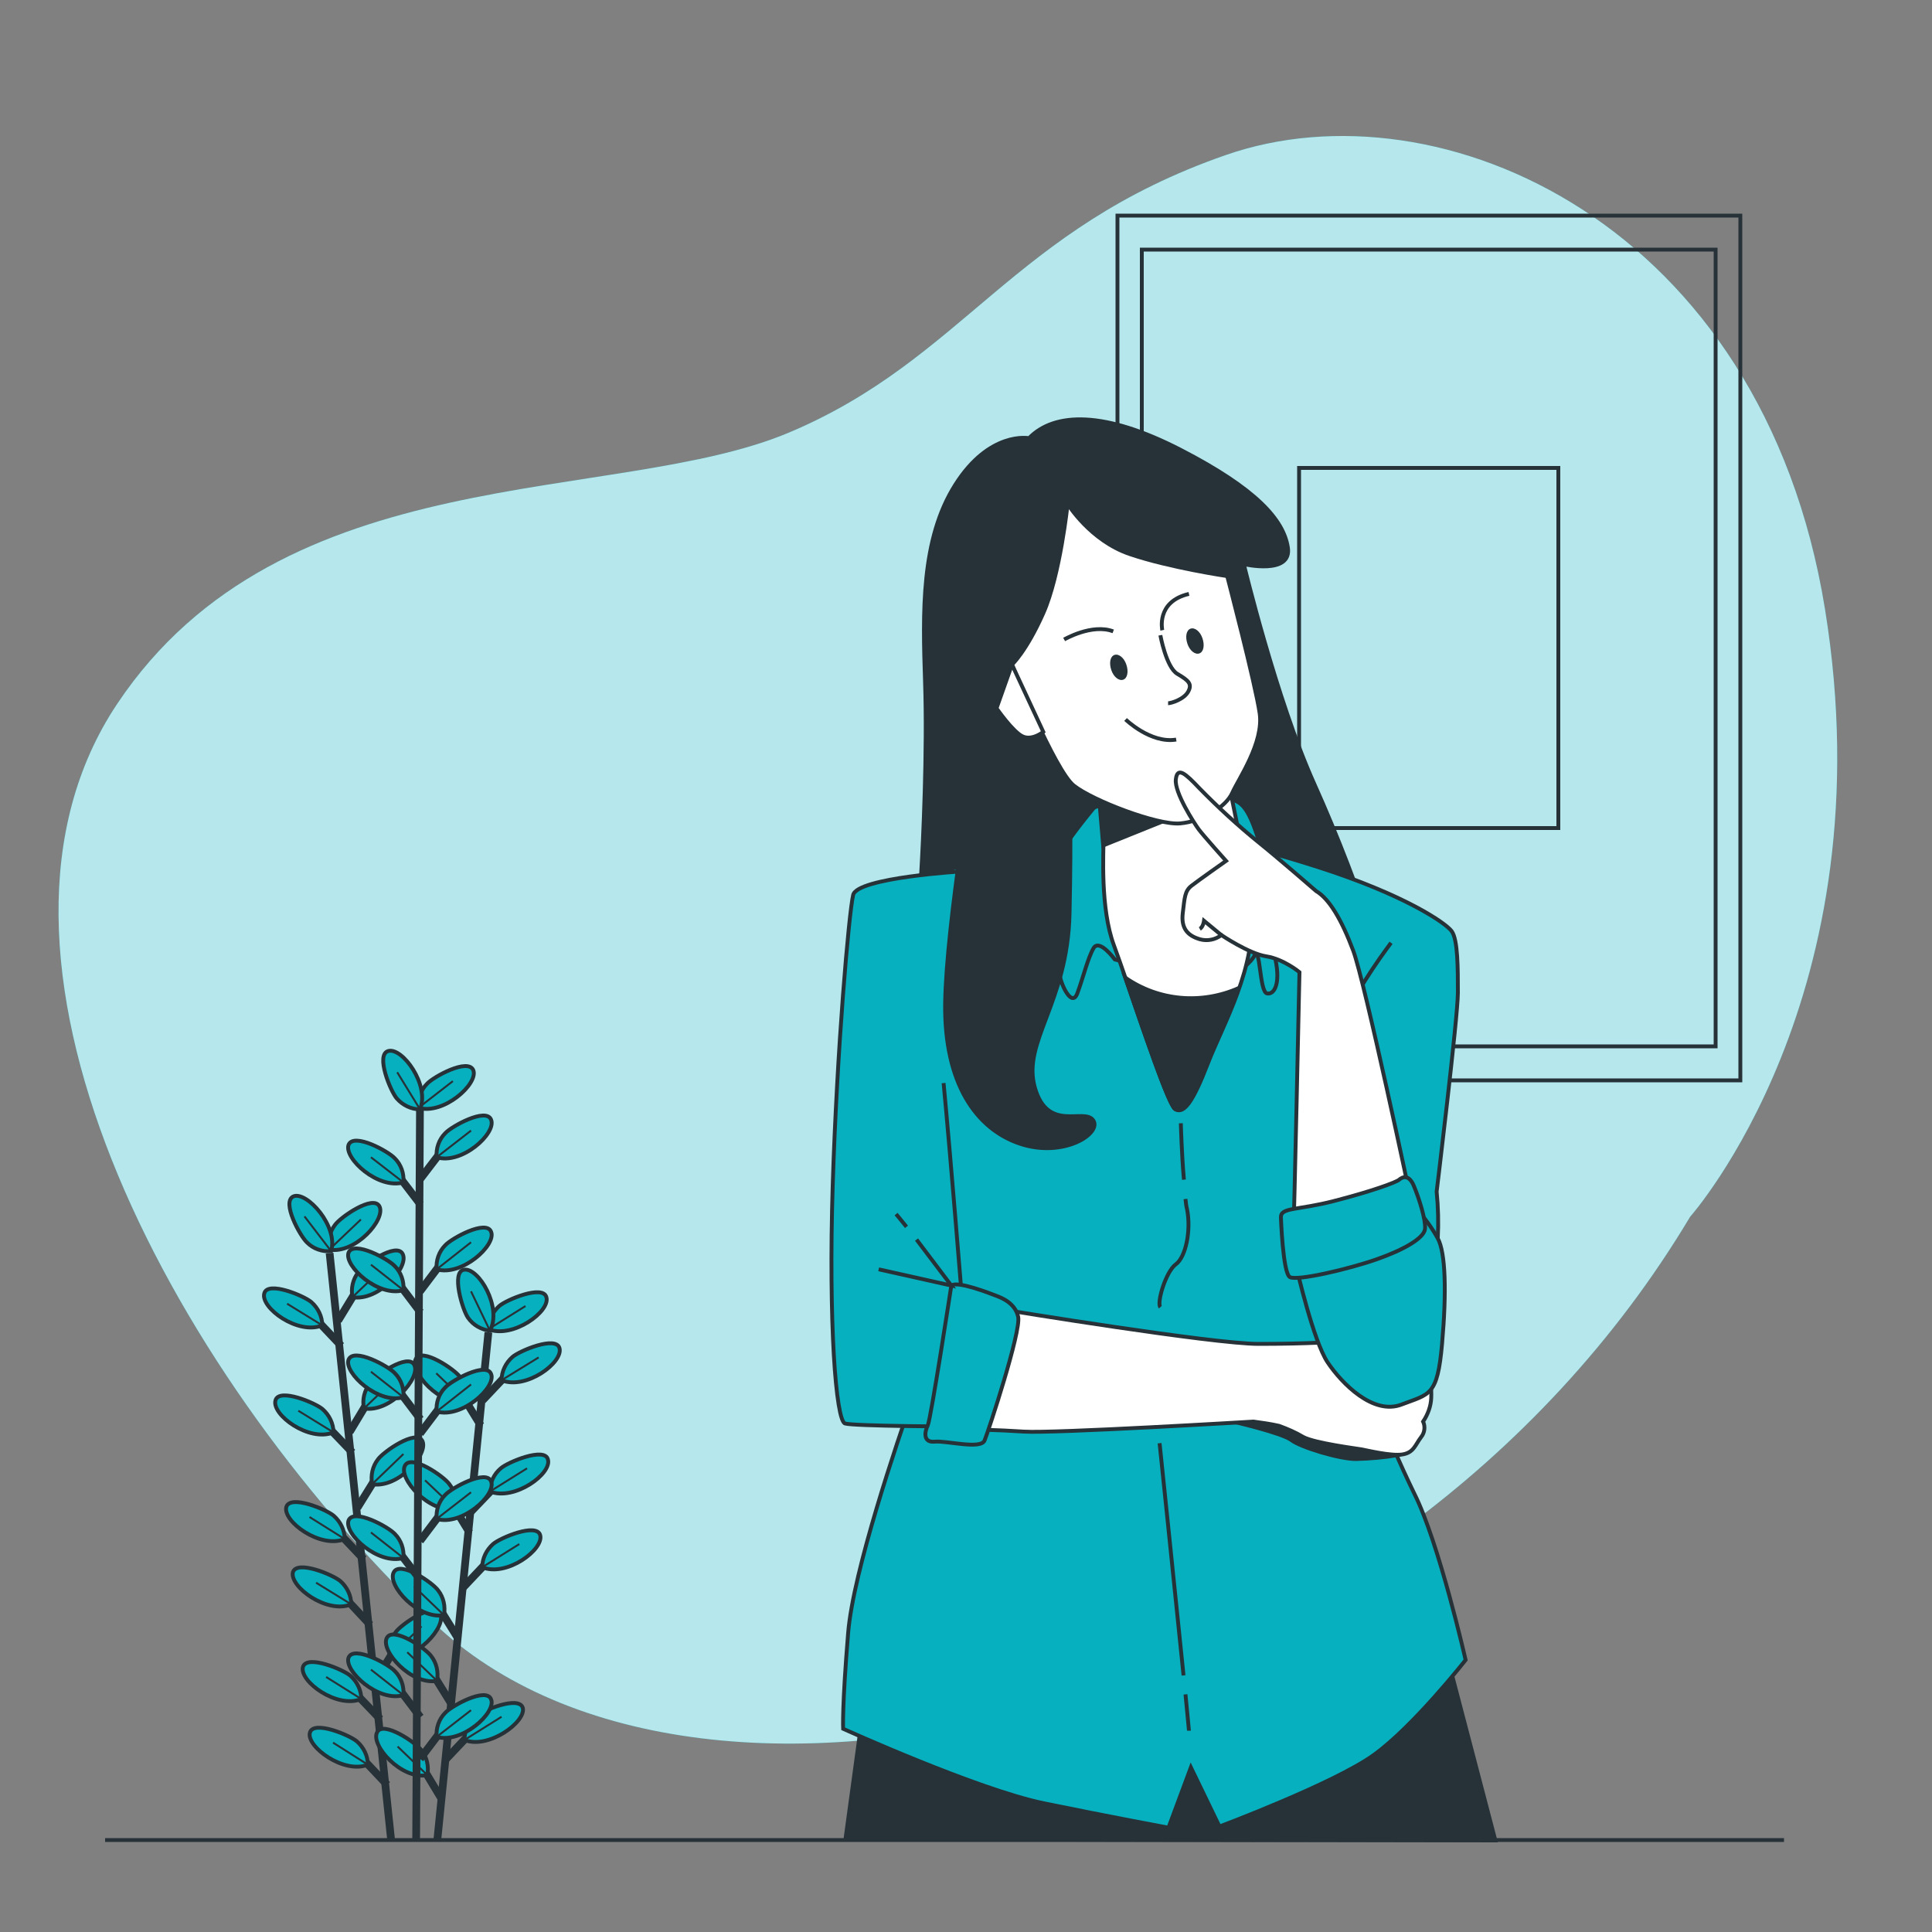 <svg xmlns="http://www.w3.org/2000/svg" xmlns:xlink="http://www.w3.org/1999/xlink" id="Capa_1" x="0px" y="0px" viewBox="0 0 500 500" style="enable-background:new 0 0 500 500;" xml:space="preserve"><rect x="0" y="0" width="500" height="500" fill="#808080" stroke="none"/><style type="text/css">	.st0{fill:#07B0BE;}	.st1{opacity:0.7;fill:#FFFFFF;enable-background:new    ;}	.st2{fill:none;stroke:#263238;stroke-miterlimit:10;}	.st3{fill:none;stroke:#263238;stroke-width:2;stroke-miterlimit:10;}	.st4{fill:#07B0BE;stroke:#263238;stroke-miterlimit:10;}	.st5{fill:none;stroke:#263238;stroke-width:0.5;stroke-miterlimit:10;}	.st6{fill:#263238;stroke:#263238;stroke-miterlimit:10;}	.st7{fill:#FFFFFF;stroke:#263238;stroke-miterlimit:10;}	.st8{fill:#263238;}</style><g id="freepik--background-simple--inject-313">	<path class="st0" d="M437.4,314.9c0,0,51.1-57.4,34.9-157.3s-99.7-136.7-155-117.5s-67.8,52.7-113,71.8s-131.1,6-174,70.3  s11.9,170.8,81.7,237.6S359.8,444.8,437.4,314.9z"></path>	<path class="st1" d="M437.4,314.9c0,0,51.1-57.4,34.9-157.3s-99.7-136.7-155-117.5s-67.8,52.7-113,71.8s-131.1,6-174,70.3  s11.9,170.8,81.7,237.6S359.8,444.8,437.4,314.9z"></path></g><g id="freepik--Line--inject-313">	<line class="st2" x1="27.2" y1="476.2" x2="461.7" y2="476.2"></line></g><g id="freepik--Plant--inject-313">	<line class="st3" x1="85.3" y1="324.3" x2="101.2" y2="476"></line>	<line class="st3" x1="98.4" y1="444.9" x2="91.3" y2="437.5"></line>	<path class="st4" d="M93.5,439.7c0-2.3-1.1-4.5-2.8-6c-1.8-1.6-11.3-5.6-12.3-2.3C77.4,435.1,87.2,442.3,93.5,439.7z"></path>	<line class="st5" x1="93.5" y1="439.7" x2="84.4" y2="434"></line>	<line class="st3" x1="100.2" y1="461.9" x2="93.1" y2="454.4"></line>	<path class="st4" d="M95.2,456.7c0-2.3-1.1-4.5-2.8-6c-1.8-1.6-11.3-5.6-12.2-2.3C79.2,452,89,459.2,95.2,456.7z"></path>	<line class="st5" x1="95.2" y1="456.7" x2="86.2" y2="451"></line>	<line class="st3" x1="94.1" y1="403.5" x2="87" y2="396"></line>	<path class="st4" d="M89.2,398.3c0-2.3-1.1-4.5-2.8-6c-1.8-1.6-11.3-5.6-12.3-2.3C73.1,393.7,82.9,400.9,89.2,398.3z"></path>	<line class="st5" x1="89.2" y1="398.3" x2="80.1" y2="392.6"></line>	<line class="st3" x1="95.8" y1="420.5" x2="88.8" y2="413"></line>	<path class="st4" d="M90.9,415.2c0-2.3-1.1-4.5-2.8-6c-1.8-1.6-11.3-5.6-12.3-2.3C74.9,410.6,84.6,417.8,90.9,415.2z"></path>	<line class="st5" x1="90.9" y1="415.2" x2="81.8" y2="409.6"></line>	<line class="st3" x1="91.2" y1="375.9" x2="84.1" y2="368.5"></line>	<path class="st4" d="M86.3,370.7c0-2.3-1.1-4.5-2.8-6c-1.8-1.6-11.3-5.6-12.2-2.3C70.2,366.1,80,373.3,86.3,370.7z"></path>	<line class="st5" x1="86.3" y1="370.7" x2="77.2" y2="365.1"></line>	<line class="st3" x1="88.3" y1="348.3" x2="81.2" y2="340.8"></line>	<path class="st4" d="M83.4,343c0-2.3-1.1-4.5-2.8-6c-1.8-1.6-11.3-5.6-12.2-2.3C67.3,338.4,77.1,345.6,83.4,343z"></path>	<line class="st5" x1="83.4" y1="343" x2="74.3" y2="337.4"></line>	<line class="st3" x1="97.2" y1="434.9" x2="102.6" y2="426.1"></line>	<path class="st4" d="M100.9,428.8c-0.4-2.3,0.1-4.6,1.5-6.4c1.4-2,9.9-7.9,11.5-4.8C115.7,420.9,107.6,430,100.9,428.8z"></path>	<line class="st5" x1="100.9" y1="428.8" x2="109.1" y2="420.9"></line>	<line class="st3" x1="92.5" y1="390.2" x2="97.9" y2="381.5"></line>	<path class="st4" d="M96.3,384.1c-0.4-2.3,0.1-4.6,1.5-6.4c1.4-2,9.9-7.9,11.5-4.8C111,376.3,103,385.3,96.3,384.1z"></path>	<line class="st5" x1="96.3" y1="384.1" x2="104.4" y2="376.3"></line>	<line class="st3" x1="90.5" y1="370.6" x2="95.8" y2="361.8"></line>	<path class="st4" d="M94.2,364.5c-0.5-2.3,0.1-4.6,1.5-6.5c1.4-2,9.9-7.9,11.5-4.8C109,356.6,100.9,365.7,94.2,364.5z"></path>	<line class="st5" x1="94.2" y1="364.5" x2="102.4" y2="356.7"></line>	<line class="st3" x1="87.5" y1="341.8" x2="92.8" y2="333.1"></line>	<path class="st4" d="M91.2,335.7c-0.4-2.3,0.1-4.6,1.5-6.4c1.4-2,9.9-7.9,11.5-4.8C106,327.9,97.9,336.9,91.2,335.7z"></path>	<line class="st5" x1="91.2" y1="335.7" x2="99.4" y2="327.9"></line>	<path class="st4" d="M85.2,323.4c-0.4-2.3,0.1-4.6,1.5-6.4c1.4-2,9.9-7.9,11.5-4.8C99.9,315.6,91.9,324.6,85.2,323.4z"></path>	<line class="st5" x1="85.2" y1="323.4" x2="93.4" y2="315.6"></line>	<path class="st4" d="M85.7,323.8c-2.3,0.2-4.6-0.6-6.2-2.2c-1.8-1.6-6.8-10.7-3.5-12C79.4,308.3,87.6,317.3,85.7,323.8z"></path>	<line class="st5" x1="85.7" y1="323.8" x2="78.8" y2="314.8"></line>	<line class="st3" x1="126.4" y1="344.8" x2="113.2" y2="476"></line>	<line class="st3" x1="114.3" y1="465.6" x2="109" y2="456.8"></line>	<path class="st4" d="M110.6,459.4c0.4-2.3-0.1-4.6-1.5-6.4c-1.4-2-10-7.8-11.5-4.7C95.8,451.6,103.9,460.7,110.6,459.4z"></path>	<line class="st5" x1="110.6" y1="459.4" x2="102.9" y2="452"></line>	<line class="st3" x1="118.6" y1="424.1" x2="113.2" y2="415.4"></line>	<path class="st4" d="M114.9,418c0.4-2.3-0.1-4.6-1.5-6.4c-1.4-2-9.9-7.8-11.5-4.7C100.1,410.2,108.2,419.2,114.9,418z"></path>	<line class="st5" x1="114.9" y1="418" x2="107.2" y2="410.6"></line>	<line class="st3" x1="116.9" y1="441.1" x2="111.5" y2="432.4"></line>	<path class="st4" d="M113.1,435c0.4-2.3-0.1-4.6-1.5-6.4c-1.4-2-9.9-7.8-11.5-4.7C98.4,427.2,106.4,436.2,113.1,435z"></path>	<line class="st5" x1="113.1" y1="435" x2="105.4" y2="427.6"></line>	<line class="st3" x1="121.5" y1="396.6" x2="116.1" y2="387.8"></line>	<path class="st4" d="M117.8,390.5c0.4-2.3-0.1-4.6-1.5-6.4c-1.4-2-9.9-7.9-11.5-4.8C103,382.6,111.1,391.7,117.8,390.5z"></path>	<line class="st5" x1="117.8" y1="390.5" x2="110" y2="383.1"></line>	<line class="st3" x1="124.4" y1="368.9" x2="119" y2="360.1"></line>	<path class="st4" d="M120.6,362.8c0.4-2.3-0.1-4.6-1.5-6.4c-1.4-2-10-7.8-11.5-4.7C105.9,355,113.9,364,120.6,362.8z"></path>	<line class="st5" x1="120.6" y1="362.8" x2="112.9" y2="355.4"></line>	<line class="st3" x1="115.2" y1="455.5" x2="122.3" y2="448"></line>	<path class="st4" d="M120.2,450.3c0-2.3,1-4.5,2.8-6c1.8-1.6,11.3-5.6,12.3-2.3C136.2,445.6,126.4,452.8,120.2,450.3z"></path>	<line class="st5" x1="120.2" y1="450.3" x2="129.8" y2="444.3"></line>	<line class="st3" x1="119.9" y1="410.8" x2="126.9" y2="403.4"></line>	<path class="st4" d="M124.8,405.6c0-2.3,1.1-4.5,2.8-6c1.8-1.6,11.3-5.6,12.2-2.3C140.8,401,131.1,408.2,124.8,405.6z"></path>	<line class="st5" x1="124.8" y1="405.6" x2="134.4" y2="399.6"></line>	<line class="st3" x1="121.9" y1="391.2" x2="129" y2="383.8"></line>	<path class="st4" d="M126.8,386c0-2.3,1-4.5,2.8-6c1.8-1.6,11.4-5.6,12.2-2.3C142.9,381.4,133.1,388.5,126.8,386z"></path>	<line class="st5" x1="126.8" y1="386" x2="136.4" y2="380"></line>	<line class="st3" x1="124.9" y1="362.4" x2="131.9" y2="355"></line>	<path class="st4" d="M129.8,357.2c0-2.3,1.1-4.5,2.8-6c1.8-1.6,11.3-5.6,12.2-2.3C145.8,352.6,136.1,359.8,129.8,357.2z"></path>	<line class="st5" x1="129.8" y1="357.2" x2="139.4" y2="351.3"></line>	<path class="st4" d="M126.4,344c0-2.3,1.1-4.5,2.8-6c1.8-1.6,11.3-5.6,12.2-2.3C142.5,339.4,132.7,346.5,126.4,344z"></path>	<line class="st5" x1="126.4" y1="344" x2="136" y2="338"></line>	<path class="st4" d="M126.8,344.4c-2.3-0.3-4.4-1.5-5.7-3.4c-1.4-2-4.4-11.9-1-12.4C123.9,328,130,338.4,126.8,344.4z"></path>	<line class="st5" x1="126.8" y1="344.4" x2="121.9" y2="334.2"></line>	<line class="st3" x1="108.7" y1="284" x2="107.7" y2="476.3"></line>	<line class="st3" x1="108.8" y1="444.4" x2="102.6" y2="436.2"></line>	<path class="st4" d="M104.4,438.7c0.2-2.3-0.6-4.6-2.2-6.2c-1.6-1.8-10.7-6.8-12-3.5C89,432.4,97.9,440.6,104.4,438.7z"></path>	<line class="st5" x1="104.4" y1="438.7" x2="96" y2="432.1"></line>	<line class="st3" x1="108.8" y1="408.9" x2="102.6" y2="400.8"></line>	<path class="st4" d="M104.4,403.2c0.2-2.3-0.6-4.6-2.2-6.2c-1.6-1.8-10.7-6.8-12-3.5C89,397,97.9,405.1,104.4,403.2z"></path>	<line class="st5" x1="104.4" y1="403.2" x2="96" y2="396.6"></line>	<line class="st3" x1="108.8" y1="367.3" x2="102.6" y2="359.1"></line>	<path class="st4" d="M104.4,361.6c0.2-2.3-0.6-4.6-2.2-6.2c-1.6-1.8-10.7-6.8-12-3.5C89,355.3,97.9,363.5,104.4,361.6z"></path>	<line class="st5" x1="104.4" y1="361.6" x2="96" y2="355"></line>	<line class="st3" x1="108.8" y1="339.6" x2="102.6" y2="331.4"></line>	<path class="st4" d="M104.4,333.9c0.2-2.3-0.6-4.6-2.2-6.2c-1.6-1.8-10.7-6.8-12-3.5C89,327.6,97.9,335.8,104.4,333.9z"></path>	<line class="st5" x1="104.4" y1="333.9" x2="96" y2="327.3"></line>	<line class="st3" x1="108.8" y1="311.7" x2="102.6" y2="303.6"></line>	<path class="st4" d="M104.4,306c0.2-2.3-0.6-4.6-2.2-6.2c-1.6-1.8-10.7-6.8-12-3.5C89,299.8,97.9,307.9,104.4,306z"></path>	<line class="st5" x1="104.4" y1="306" x2="96" y2="299.5"></line>	<line class="st3" x1="108.7" y1="455.2" x2="114.9" y2="447"></line>	<path class="st4" d="M113,449.5c-0.2-2.3,0.6-4.6,2.2-6.2c1.6-1.8,10.7-6.8,11.9-3.5C128.5,443.2,119.5,451.4,113,449.5z"></path>	<line class="st5" x1="113" y1="449.5" x2="121.9" y2="442.6"></line>	<line class="st3" x1="108.7" y1="398.8" x2="114.9" y2="390.6"></line>	<path class="st4" d="M113,393.1c-0.2-2.3,0.6-4.6,2.2-6.2c1.6-1.8,10.7-6.8,11.9-3.5C128.5,386.9,119.5,395,113,393.1z"></path>	<line class="st5" x1="113" y1="393.1" x2="121.9" y2="386.2"></line>	<line class="st3" x1="108.7" y1="371" x2="114.9" y2="362.8"></line>	<path class="st4" d="M113,365.3c-0.2-2.3,0.6-4.6,2.2-6.2c1.6-1.8,10.7-6.8,11.9-3.5C128.5,359,119.5,367.2,113,365.3z"></path>	<line class="st5" x1="113" y1="365.3" x2="121.9" y2="358.3"></line>	<line class="st3" x1="108.7" y1="334.2" x2="114.9" y2="326"></line>	<path class="st4" d="M113,328.5c-0.2-2.3,0.6-4.6,2.2-6.2c1.6-1.8,10.7-6.8,11.9-3.5C128.5,322.2,119.5,330.4,113,328.5z"></path>	<line class="st5" x1="113" y1="328.5" x2="121.9" y2="321.5"></line>	<line class="st3" x1="108.7" y1="305.2" x2="114.9" y2="297.1"></line>	<path class="st4" d="M113,299.5c-0.2-2.3,0.6-4.6,2.2-6.2c1.6-1.8,10.7-6.8,11.9-3.5C128.5,293.3,119.5,301.5,113,299.5z"></path>	<line class="st5" x1="113" y1="299.5" x2="121.9" y2="292.6"></line>	<path class="st4" d="M108.3,286.7c-0.2-2.3,0.6-4.6,2.2-6.2c1.6-1.8,10.7-6.8,12-3.5C123.8,280.5,114.8,288.6,108.3,286.7z"></path>	<line class="st5" x1="108.3" y1="286.7" x2="117.2" y2="279.8"></line>	<path class="st4" d="M108.7,287.1c-2.3,0-4.5-1.1-6-2.8c-1.6-1.8-5.6-11.4-2.2-12.3C104.1,271,111.3,280.8,108.7,287.1z"></path>	<line class="st5" x1="108.7" y1="287.1" x2="102.8" y2="277.5"></line></g><g id="freepik--Picture--inject-313">	<rect x="289.2" y="55.8" class="st2" width="161.2" height="223.8"></rect>	<rect x="295.5" y="64.6" class="st2" width="148.5" height="206.2"></rect>	<rect x="336.2" y="121.1" class="st2" width="67.1" height="93.2"></rect></g><g id="freepik--Character--inject-313">	<path class="st6" d="M266.3,113.4c0,0-10.2-2-19.1,12.1s-8.4,33-7.8,51s-0.5,41.3-1,49.5s-9.5,16.1-9.5,16.1l127.5,3  c-4.7-14.4-10.1-28.5-16.3-42.3c-9.8-21.8-18.2-56.8-18.2-56.8s12.5,2.9,11.4-4.3s-8.2-15.2-27.8-25.3S272.9,106.6,266.3,113.4z"></path>	<polygon class="st6" points="218.8,476 223.8,439.4 374.4,428.2 387,476.3  "></polygon>	<path class="st4" d="M366,386.5c-3.7-7.6-7-15.3-9.9-23.2c2.6-6.4,11.5-22.7,11.5-22.7l5.3-9.5c0,0-1-2.9-0.8-10.7  c0.2-4,0.1-8-0.3-12c0,0,5.5-45.2,5.5-51.5s0-13.7-1.6-15.9s-12.4-9.5-34.6-16.6s-29.6-7.4-31.2-7.9s-29.6,1.9-29.6,1.9  s-43.9,7.4-46,9.8s5.9,118.9,5.9,118.9s-3.3,8.5-4.1,14.9c-3.7,10.6-15.3,44.5-16.6,60.6c-1.6,19.3-1.3,24.8-1.3,24.8  s34.9,15.8,52,19.3s32.2,6.3,32.2,6.3l5.8-15.6l7.4,15.3c0,0,29.6-11.1,39.9-18.5s23.8-24.6,23.8-24.6S372.4,399.2,366,386.5z"></path>	<path class="st2" d="M360,244c0,0-9.1,12-11,18.1"></path>	<path class="st6" d="M318.6,367.8c0,0,13.1,3,15.6,4.9s12.5,4.9,16.7,4.9c3.6-0.1,7.2-0.4,10.8-1l-6.8-7.6c0,0-26.2-3.9-30.2-3.9  C322.3,365,320.1,366,318.6,367.8z"></path>	<path class="st2" d="M306.8,438.5c0.5,5.5,0.9,9,0.9,9.4"></path>	<path class="st2" d="M300.1,373.5c0,0,4,38.5,6.2,60.1"></path>	<path class="st2" d="M306.8,310.3c0.1,1,0.2,1.9,0.4,2.6c1.1,5.5-0.3,12.4-2.9,14.3s-5,10-4,11.1"></path>	<path class="st2" d="M305.6,290.7c0,0,0.2,7.9,0.8,14.6"></path>	<path class="st4" d="M287.3,208.4c0,0-3.5-0.2-4.4,0.9s-7.8,9.5-8,11.3s-0.7,29-0.7,31.2s3.1,9.3,4.6,5.3s2.7-9.1,4.2-11.7  s5.5,2.9,5.5,2.9l26.1,7.1c0,0,8.4-4.9,10-8s1.3,9.3,3.3,9.7s3.8-2.9,1.8-10.4s-1.5-21.9-4.4-30.6s-4.9-9.3-9.5-9.5  S287.3,208.4,287.3,208.4z"></path>	<path class="st7" d="M283.8,192.3c0,0,1.8,21,1.8,24.6s-0.9,18.2,2.7,27.8s13.7,41.2,15.9,42.4s4.5-1.8,8.4-11.9  s12.8-25.1,11.2-40.1s-8.6-44.7-8.6-44.7L283.8,192.3z"></path>	<polygon class="st6" points="305.6,210.7 285.5,218.8 284.4,206  "></polygon>	<path class="st6" d="M291.2,253c4.5,13,11.2,33,12.9,34c2.1,1.2,4.5-1.8,8.4-11.9c2.1-5.4,5.5-12,8.1-19.4  C310.9,260,299.8,259,291.2,253z"></path>	<path class="st7" d="M261.9,172c0,0,11.1,27.4,16,31.3s21.7,10.3,27.5,9.8s11.9-4.3,13.5-7.9s8.2-13,7.1-20.6s-8.4-35.5-8.4-35.5  s-14.9-2.2-25.2-5.7s-16.1-13-16.1-13s-1.9,18.4-6.3,28.3S261.9,172,261.9,172z"></path>	<path class="st2" d="M300.3,164.4c0,0,1.5,8.3,4.4,10s3.9,2.6,2.8,4.6s-4.4,3-5.2,3"></path>	<path class="st2" d="M291.3,186.2c0,0,6.5,6.3,13.1,5.2"></path>	<path class="st2" d="M275.4,165.5c0,0,7.2-4.2,12.7-2.1"></path>	<path class="st2" d="M300.8,163.1c0,0-1.7-7.4,6.9-9.4"></path>	<path class="st8" d="M291.5,172c0.6,1.8,0.3,3.5-0.8,3.9s-2.5-0.7-3.1-2.5s-0.3-3.5,0.8-3.9S290.9,170.2,291.5,172z"></path>	<path class="st8" d="M311.2,165.2c0.6,1.8,0.3,3.5-0.8,3.9s-2.5-0.7-3.1-2.5s-0.3-3.5,0.8-3.9S310.6,163.4,311.2,165.2z"></path>	<path class="st7" d="M261.9,172l-4,11.3c0,0,4.3,6.2,6.8,7.3s5.3-1.2,5.3-1.2L261.9,172z"></path>	<path class="st7" d="M260.7,339.1c0,0,53.1,8.7,65,8.7s22.5-0.5,23.8-1.1s18-2.1,19.3,0.3s0.8,6.9,0.8,6.9c0.6,2.6,0.9,5.3,0.8,7.9  c-0.1,2.2-0.9,4.3-2.1,6.1c0.6,1.3,0.4,2.9-0.5,4c-1.6,2.1-1.9,4-4.8,4.5s-9.5-1.1-10.6-1.3s-12.1-1.6-15.1-3.2  c-2-1.2-4.1-2.1-6.3-2.9c-2.2-0.5-4.4-0.8-6.6-1.1c0,0-51.8,3.1-59.4,2.6s-12.4-0.5-12.4-0.5L260.7,339.1z"></path>	<path class="st4" d="M335.6,328.3c0,0,4.3,18.8,8,24.3s11.8,13.7,19.1,10.9s9.3-2.1,10.5-15.7s0.9-23.6-1.1-27.3  c-1.5-2.7-3.3-5.2-5.4-7.5L335.6,328.3z"></path>	<path class="st7" d="M340.6,230.6c0,0-10-8.7-15-12.7c-5.3-4.3-10.4-9-15.2-13.9c-3.6-3.8-5.7-5.7-6.1-2.3s4.8,11.4,5.9,12.9  s7.1,8.2,7.1,8.2s-7.1,5-8.9,6.4s-1.8,3-2.3,7.1s1.4,5.9,4.5,6.8c1.9,0.5,3.9,0.1,5.5-1.1c0,0,7.1,4.8,11.6,5.5s8.6,4.1,8.6,4.1  s-1.4,66-1.6,67.6s9.5,1.2,18.7-1.8s11.8-6.6,11.8-6.6s-12-56.8-15-64.8S344,232.6,340.6,230.6z"></path>	<path class="st7" d="M316.2,242.1l-4.6-3.8c0,0-0.2,1.6-1.1,2.1"></path>	<path class="st4" d="M331.5,315.1c0,0,0.5,14.3,2.3,15.4s15.4-2.1,22.5-4.6s12.3-5.5,12.5-7.9s-1.6-8-2.9-11.1s-3-2.3-3.8-1.6  s-7.1,3-16.8,5.5S331.4,312.4,331.5,315.1z"></path>	<path class="st4" d="M243.8,285.1c-0.3-3.6-0.6-6.9-0.8-9.7"></path>	<path class="st4" d="M249.1,225.5c0,0-27.2,1.6-28.3,6.1s-4.2,40.1-5.3,75.3s0.8,60.8,3.2,61.5s29.6,0.8,29.6,0.8l3.4-30.6  l-2.9-4.5c0,0-2.8-34.8-4.6-53.8"></path>	<path class="st4" d="M246.2,332.7c0,0-5.3,34.6-6.1,36.2s-1.3,4.5,1.8,4.2s11.9,2.1,12.9-0.3s9.5-28.3,8.7-32s-4.5-5-5.8-5.5  S247.8,331.4,246.2,332.7z"></path>	<path class="st2" d="M234.6,317.5c-1.2-1.5-2.2-2.7-2.7-3.3"></path>	<path class="st2" d="M227.4,328.5l18.8,4.2c0,0-4.9-6.5-9-11.9"></path>	<path class="st6" d="M252.6,193.8c0,0-7.7,45.1-8,65.8s8,32.6,19.4,36.4s21.3-2.8,18.9-6.1s-11.8,3.3-15.1-8.5s8.5-21.8,9-45  s0-29.3,0-29.3"></path></g></svg>
